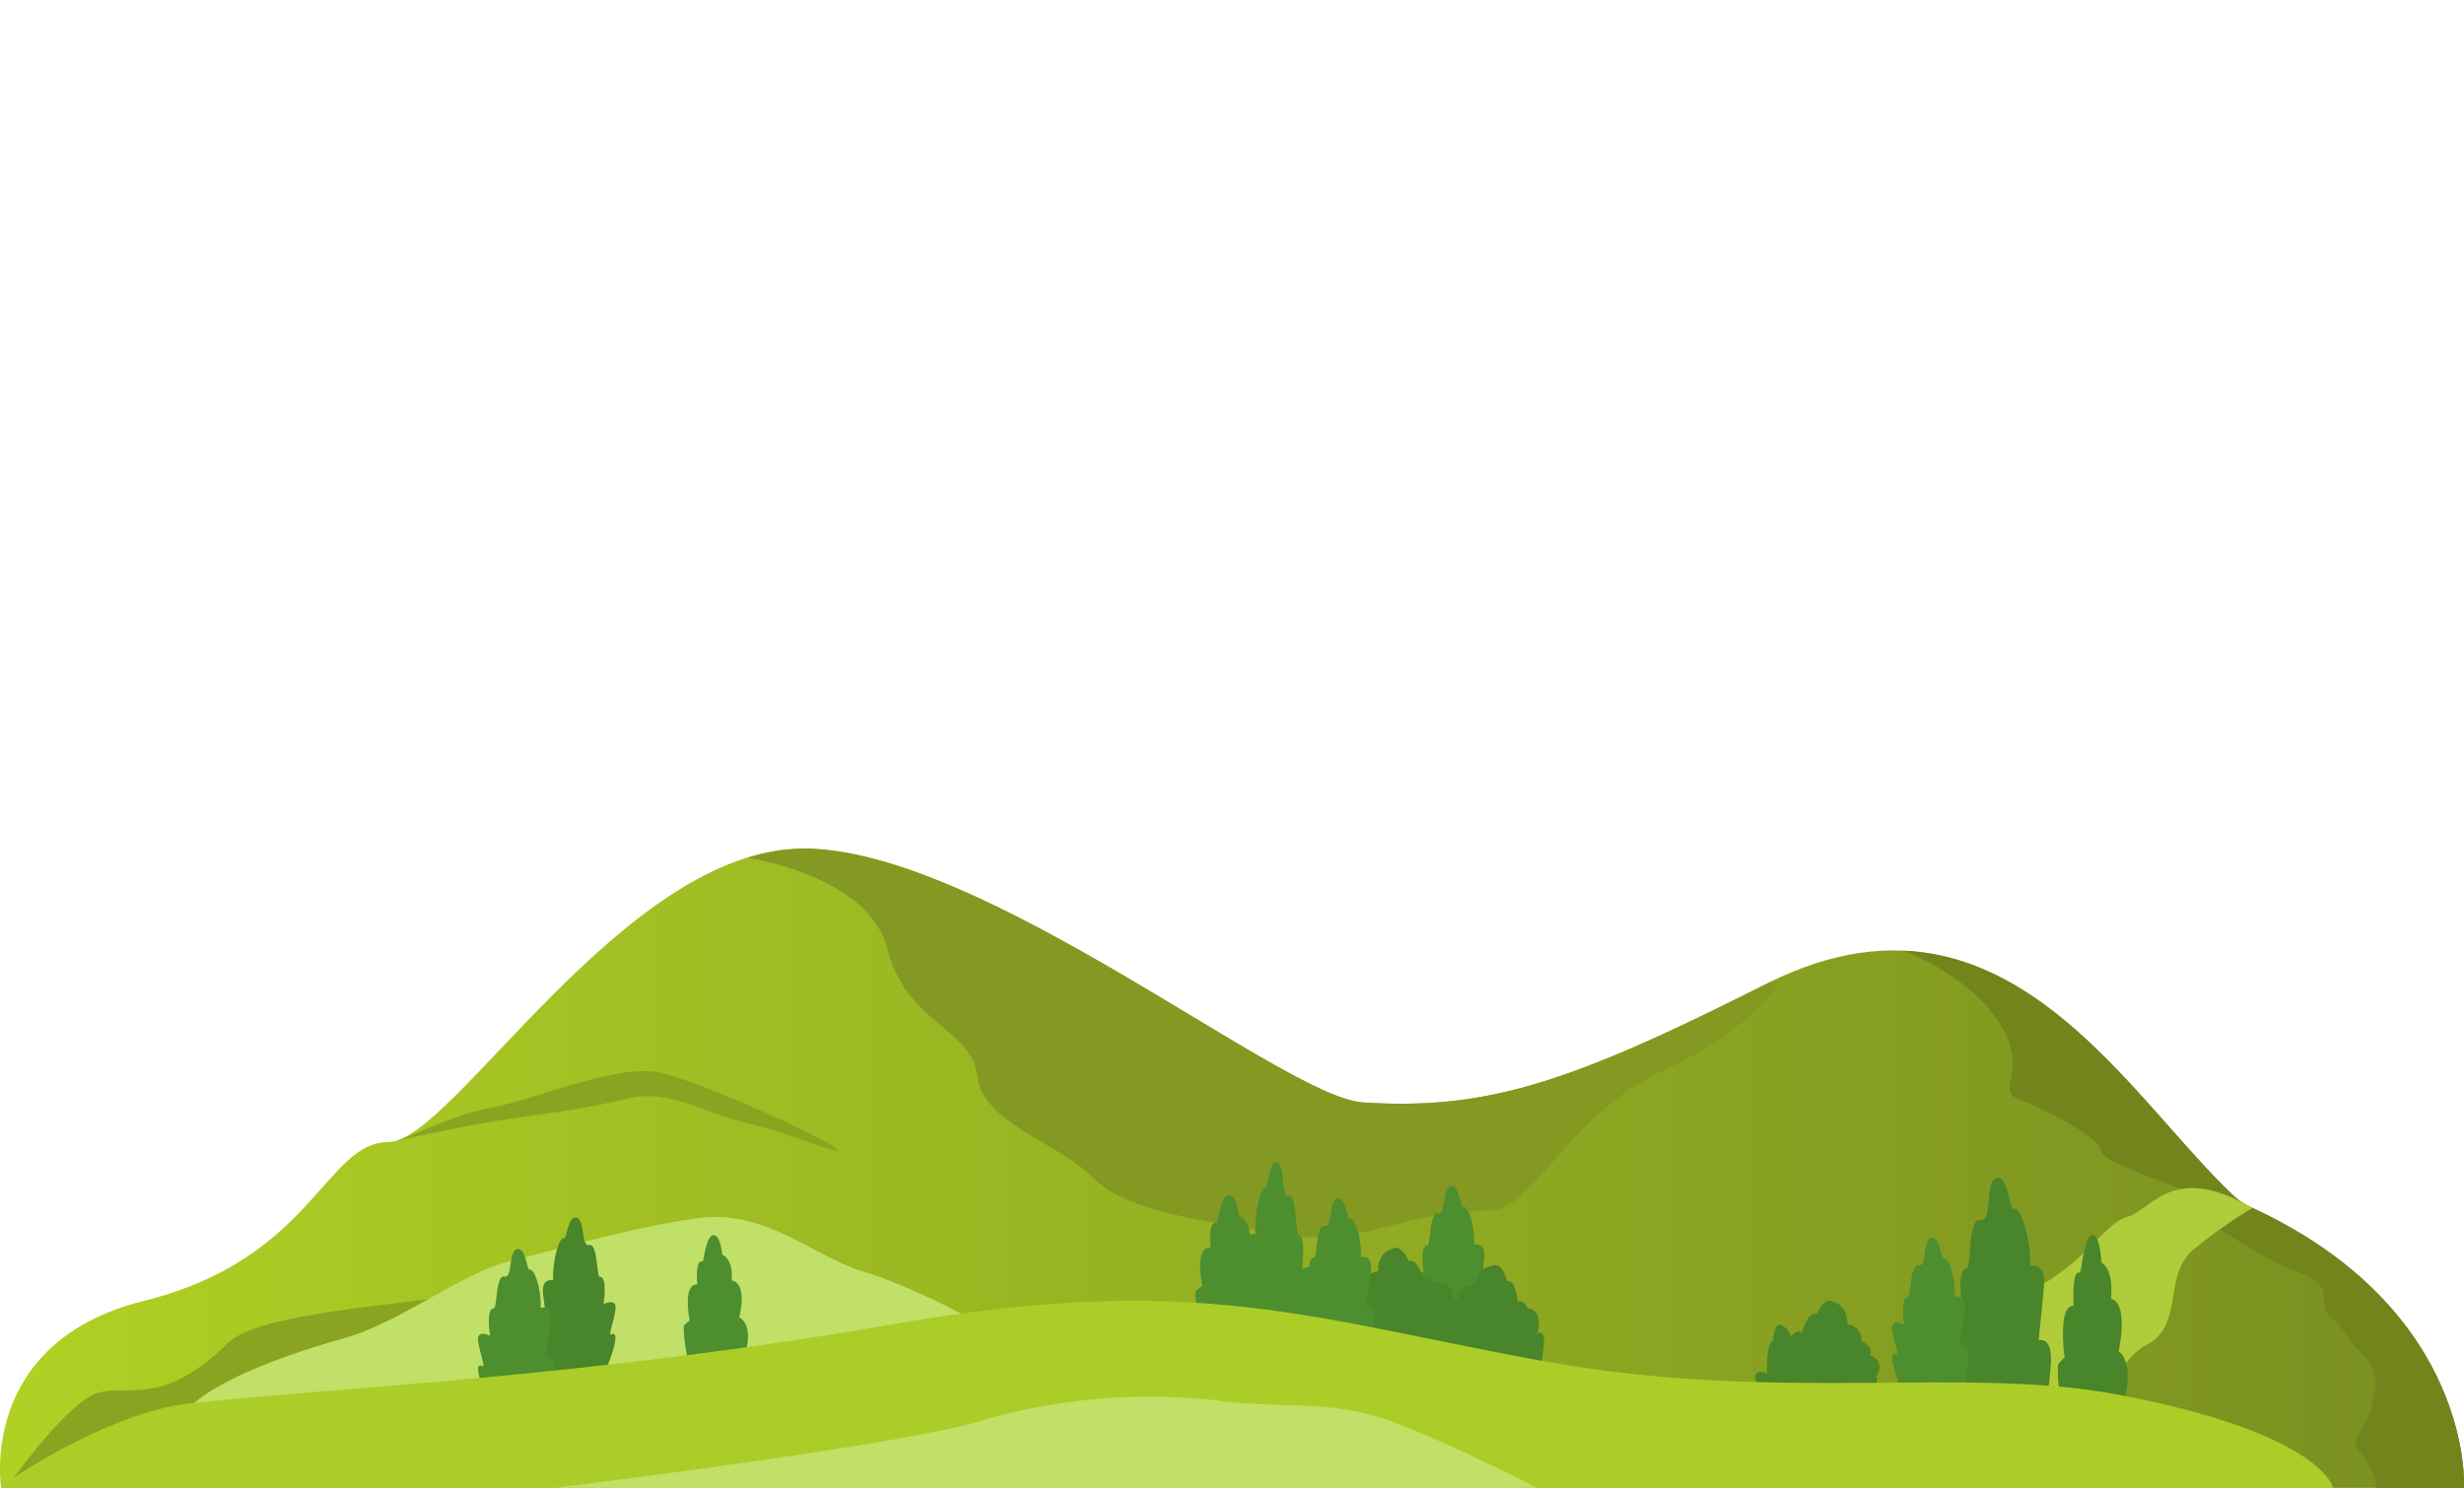 <svg id="Layer_1" data-name="Layer 1" xmlns="http://www.w3.org/2000/svg" xmlns:xlink="http://www.w3.org/1999/xlink" viewBox="0 0 180 108.71"><defs><style>.cls-1{fill:url(#linear-gradient);}.cls-2{fill:#72851d;}.cls-3{fill:#8aa321;}.cls-4{fill:#839922;}.cls-5{fill:#c0e067;}.cls-6{fill:#b0cc3a;}.cls-7{fill:#48852b;}.cls-8{fill:#4d8e2f;}.cls-9{fill:#accc27;}</style><linearGradient id="linear-gradient" y1="85.37" x2="180" y2="85.37" gradientUnits="userSpaceOnUse"><stop offset="0" stop-color="#b0d124"/><stop offset="1" stop-color="#798e20"/></linearGradient></defs><path class="cls-1" d="M.08,108.71S-1.64,98.08,10.5,95.05C22.85,92,23.76,83.44,28.39,83.44S45.57,62,58.68,62,93.73,80.18,99.56,80.55c9.07.58,15.16-1.43,29.51-8.68,19.48-9.84,28.59,13.19,35.49,16.39C180.77,95.79,180,108.71,180,108.71Z"/><path class="cls-2" d="M146,74.65c2.31,3.47-.2,5,1.34,5.6s6.17,2.84,6.17,3.83,6.18,2.63,7.14,3.45c.26.22,2.18.87,3,.26C157.21,82,150.37,70,139.07,69.46,139.13,69.48,143.72,71.2,146,74.65Z"/><path class="cls-3" d="M.45,108.71S4.3,103.26,6.62,102s4.78,1.28,10-3.85c2-2,10.46-2.66,16.82-3.48,3-.38-1.1,2.13-5.71,4.36s-9.82,3.11-11.21,4.78-5.43-.34-5.43.63S.45,108.71.45,108.71Z"/><path class="cls-4" d="M54.64,62.68s8.85,1.28,10.2,6.68S71,75.15,71.4,78.62s5.93,4.85,8.46,7.44,8.71,3.2,14.11,4.15,8.45-1.72,14.84-1.77c3.19,0,5.85-7.1,12.6-10.18s9.94-7.54,7.66-6.39c-14.35,7.25-20.44,9.26-29.51,8.68C93.73,80.18,71.79,62,58.68,62A13.81,13.81,0,0,0,54.64,62.68Z"/><path class="cls-3" d="M28.81,83.39c1-.19,3.94-1.88,7.1-2.46s9.26-3.28,12.37-2.55,12,4.77,12.76,5.52-3.21-1.11-6.4-1.83-5.81-2.54-8.75-1.81S40,81.34,37,81.78,28.81,83.39,28.81,83.39Z"/><path class="cls-5" d="M13.82,102.9s1.66-2.4,11.3-5.12c4.25-1.2,8.53-4.76,12.22-5.66s9-2.51,13.79-3.13,8.35,2.84,11.95,3.92,10.44,4.49,10.44,5.52-26.62,6-38.93,6A125.52,125.52,0,0,1,13.82,102.9Z"/><path class="cls-2" d="M180,108.71s.78-12.92-15.43-20.45c0,0-2.39,1.57-2.39,1.57s1.87,1.23,3.6,2.19,4,1.16,4,2.79.39.88,1.64,2.75,2.6,1.78,1.93,4.77-2,2.51-.77,4,.95,2.43.95,2.43Z"/><path class="cls-6" d="M142.19,100.5a8.13,8.13,0,0,1,5.21-5.8c4.54-1.74,6.24-5.33,8-5.79s3.3-4.06,9.12-.65a36.85,36.85,0,0,0-4.24,3c-2.31,1.86-.68,5.57-3.47,7s-4,7.42-4,7.42l-13.82-3.72Z"/><path class="cls-7" d="M142.74,99.14c.33.2-.68-2.57-.51-3.24s1.15-.14,1.15-.14-.51-3.06.29-3.08c.33,0,.09-3.71,1-3.54s.31-2.75,1.15-3.06,1,2.33,1.28,2.24c.54-.2,1.26,2.28,1.21,4.18,0,0,1.17-.36,1,1.53s-.39,3.91-.39,3.91,1.12-.42.88,2-.28,3.39-2,3.52a35.93,35.93,0,0,1-4.29,0S141.4,98.33,142.74,99.14Z"/><path class="cls-7" d="M129.08,102.33s-1.13-1.58-.79-1.94.79,0,.79,0-.07-2.3.44-2.4c0,0,.07-1.4.61-1.18a1.42,1.42,0,0,1,.72.84s.46-.6.78-.29c0,0,.48-1.64,1.09-1.33,0,0,.55-1.43,1.33-.85,0,0,.89.17.92,1.58a1.11,1.11,0,0,1,1,1.21s.94.41.63,1.06c0,0,1.16.3.48,1.55a1.42,1.42,0,0,1-.72,1.6Z"/><path class="cls-8" d="M138.57,99c.24.14-.47-1.71-.33-2.15s.86-.07.86-.07-.32-2,.27-2c.25,0,.14-2.45.78-2.32s.28-1.81.91-2,.74,1.55.92,1.5c.4-.13.89,1.52.82,2.78,0,0,.88-.22.74,1s-.36,2.58-.36,2.58.84-.25.61,1.37-.27,2.24-1.53,2.3-3.2-.09-3.2-.09S137.58,98.46,138.57,99Z"/><path class="cls-7" d="M151.94,93c.1,0,.31-2.69.9-2.75s.67,2,.67,2,.92.38.7,2.66c0,0,1.3,0,.56,3.83,0,0,1.19.6.39,3.79-.56,2.25-4.53,1-4.53,1s-.48-3.63-.23-3.91l.42-.46s-.35-2.54.16-3.42a.57.57,0,0,1,.51-.33S151.31,92.69,151.94,93Z"/><path class="cls-7" d="M44.62,97.51c-.23.14.47-1.71.33-2.15s-.86-.07-.86-.07.32-2-.27-2c-.25,0-.14-2.45-.77-2.32s-.28-1.82-.92-2-.74,1.55-.91,1.5c-.41-.13-.88,1.82-.81,3.07,0,0-.88-.22-.74,1s.34,2.28.34,2.28-.87-.49-.64,1.13.3,2.48,1.57,2.54,3.19-.09,3.19-.09S45.61,97,44.62,97.51Z"/><path class="cls-8" d="M35.27,99.83c.23.13-.47-1.72-.33-2.16s.86-.07.86-.07-.32-2,.27-2c.25,0,.14-2.45.77-2.33s.28-1.81.92-2,.74,1.55.91,1.5c.41-.12.89,1.53.82,2.78,0,0,.88-.22.74,1s-.36,2.58-.36,2.58.85-.26.62,1.36-.27,2.24-1.54,2.31a31.18,31.18,0,0,1-3.19-.1S34.28,99.26,35.27,99.83Z"/><path class="cls-8" d="M51.33,92.17c.08,0,.24-1.89.78-1.92s.65,1.42.65,1.42.84.29.68,1.89c0,0,1.19,0,.56,2.7,0,0,1.11.44.42,2.68-.48,1.57-4.15.62-4.15.62S49.79,97,50,96.8l.38-.32s-.36-1.79.1-2.41a.53.53,0,0,1,.46-.22S50.75,92,51.33,92.17Z"/><path class="cls-8" d="M103.41,95.25c.24.13-.46-1.72-.32-2.15S104,93,104,93s-.32-2,.27-2c.25,0,.14-2.45.77-2.33s.28-1.81.92-2,.74,1.56.91,1.5c.41-.12.89,1.53.82,2.78,0,0,.88-.22.74,1s-.36,2.58-.36,2.58.85-.26.62,1.37-.27,2.23-1.54,2.3a31.18,31.18,0,0,1-3.19-.1S102.43,94.68,103.41,95.25Z"/><path class="cls-7" d="M106.6,98.45s1.14-1.57.8-1.93-.8,0-.8,0-.33-2.14-.82-2.55a.89.89,0,0,0-1-.19s-.46-.6-.77-.29c0,0-.49-1.65-1.09-1.33,0,0-.56-1.43-1.34-.85,0,0-.89.17-.92,1.57a1.11,1.11,0,0,0-1,1.22s-1,.41-.63,1.06c0,0-1.17.29-.49,1.55a1.43,1.43,0,0,0,.73,1.6Z"/><path class="cls-7" d="M112.39,100.49a12.47,12.47,0,0,0,.41-2.75c-.17-.65-.51-.24-.51-.24a2.18,2.18,0,0,0,0-1.47c-.13-.35-.71-.47-.71-.47s-.33-.68-.7-.43c0,0-.15-1.71-.81-1.52,0,0-.26-1.51-1.14-1.1,0,0-.91,0-1.21,1.37a1.11,1.11,0,0,0-1.19,1s-1,.22-.83.92c0,0-1.19.06-.78,1.43a1.42,1.42,0,0,0,.4,1.71Z"/><path class="cls-8" d="M95.62,95.46c-.22.16.43-2.1.3-2.64s-.8-.09-.8-.09.3-2.49-.25-2.49c-.23,0-.13-3-.71-2.85s-.26-2.22-.85-2.45-.68,1.9-.84,1.83c-.38-.15-.83,1.87-.76,3.41,0,0-.81-.27-.68,1.26s.33,3.16.33,3.16-.78-.31-.57,1.68S91,99,92.21,99.09a21.48,21.48,0,0,0,3-.11S96.53,94.77,95.62,95.46Z"/><path class="cls-8" d="M88.88,89.37c.1,0,.27-2,.88-2.05s.74,1.52.74,1.52,1,.31.78,2c0,0,1.35,0,.65,2.89,0,0,1.25.47.49,2.85-.55,1.68-4.71.65-4.71.65s-.56-2.74-.31-2.94l.43-.35s-.41-1.91.1-2.57a.64.64,0,0,1,.52-.23S88.22,89.15,88.88,89.37Z"/><path class="cls-8" d="M95.19,96.13c.23.13-.47-1.72-.33-2.15s.86-.08.86-.08-.32-2,.27-2c.25,0,.14-2.45.77-2.33s.29-1.81.92-2,.74,1.56.91,1.5c.41-.12.9,1.53.83,2.78,0,0,.88-.22.73,1s-.35,2.58-.35,2.58.84-.26.61,1.37-.27,2.24-1.53,2.3a31.29,31.29,0,0,1-3.2-.1S94.2,95.57,95.19,96.13Z"/><path class="cls-9" d="M.08,108.71H170.44s-.77-4-15.81-6.83c-11.15-2.09-24.91.66-41.89-2.43s-25.37-6.56-47.5-2.7-40.67,4.63-51.42,5.79C7.81,103.18-.37,108.71.08,108.71Z"/><path class="cls-5" d="M40.53,108.71s25.28-3.1,31.06-4.88A43.91,43.91,0,0,1,89,102.33c4.92.64,8.25-.1,12.59,1.5s10.7,4.88,10.7,4.88Z"/></svg>
